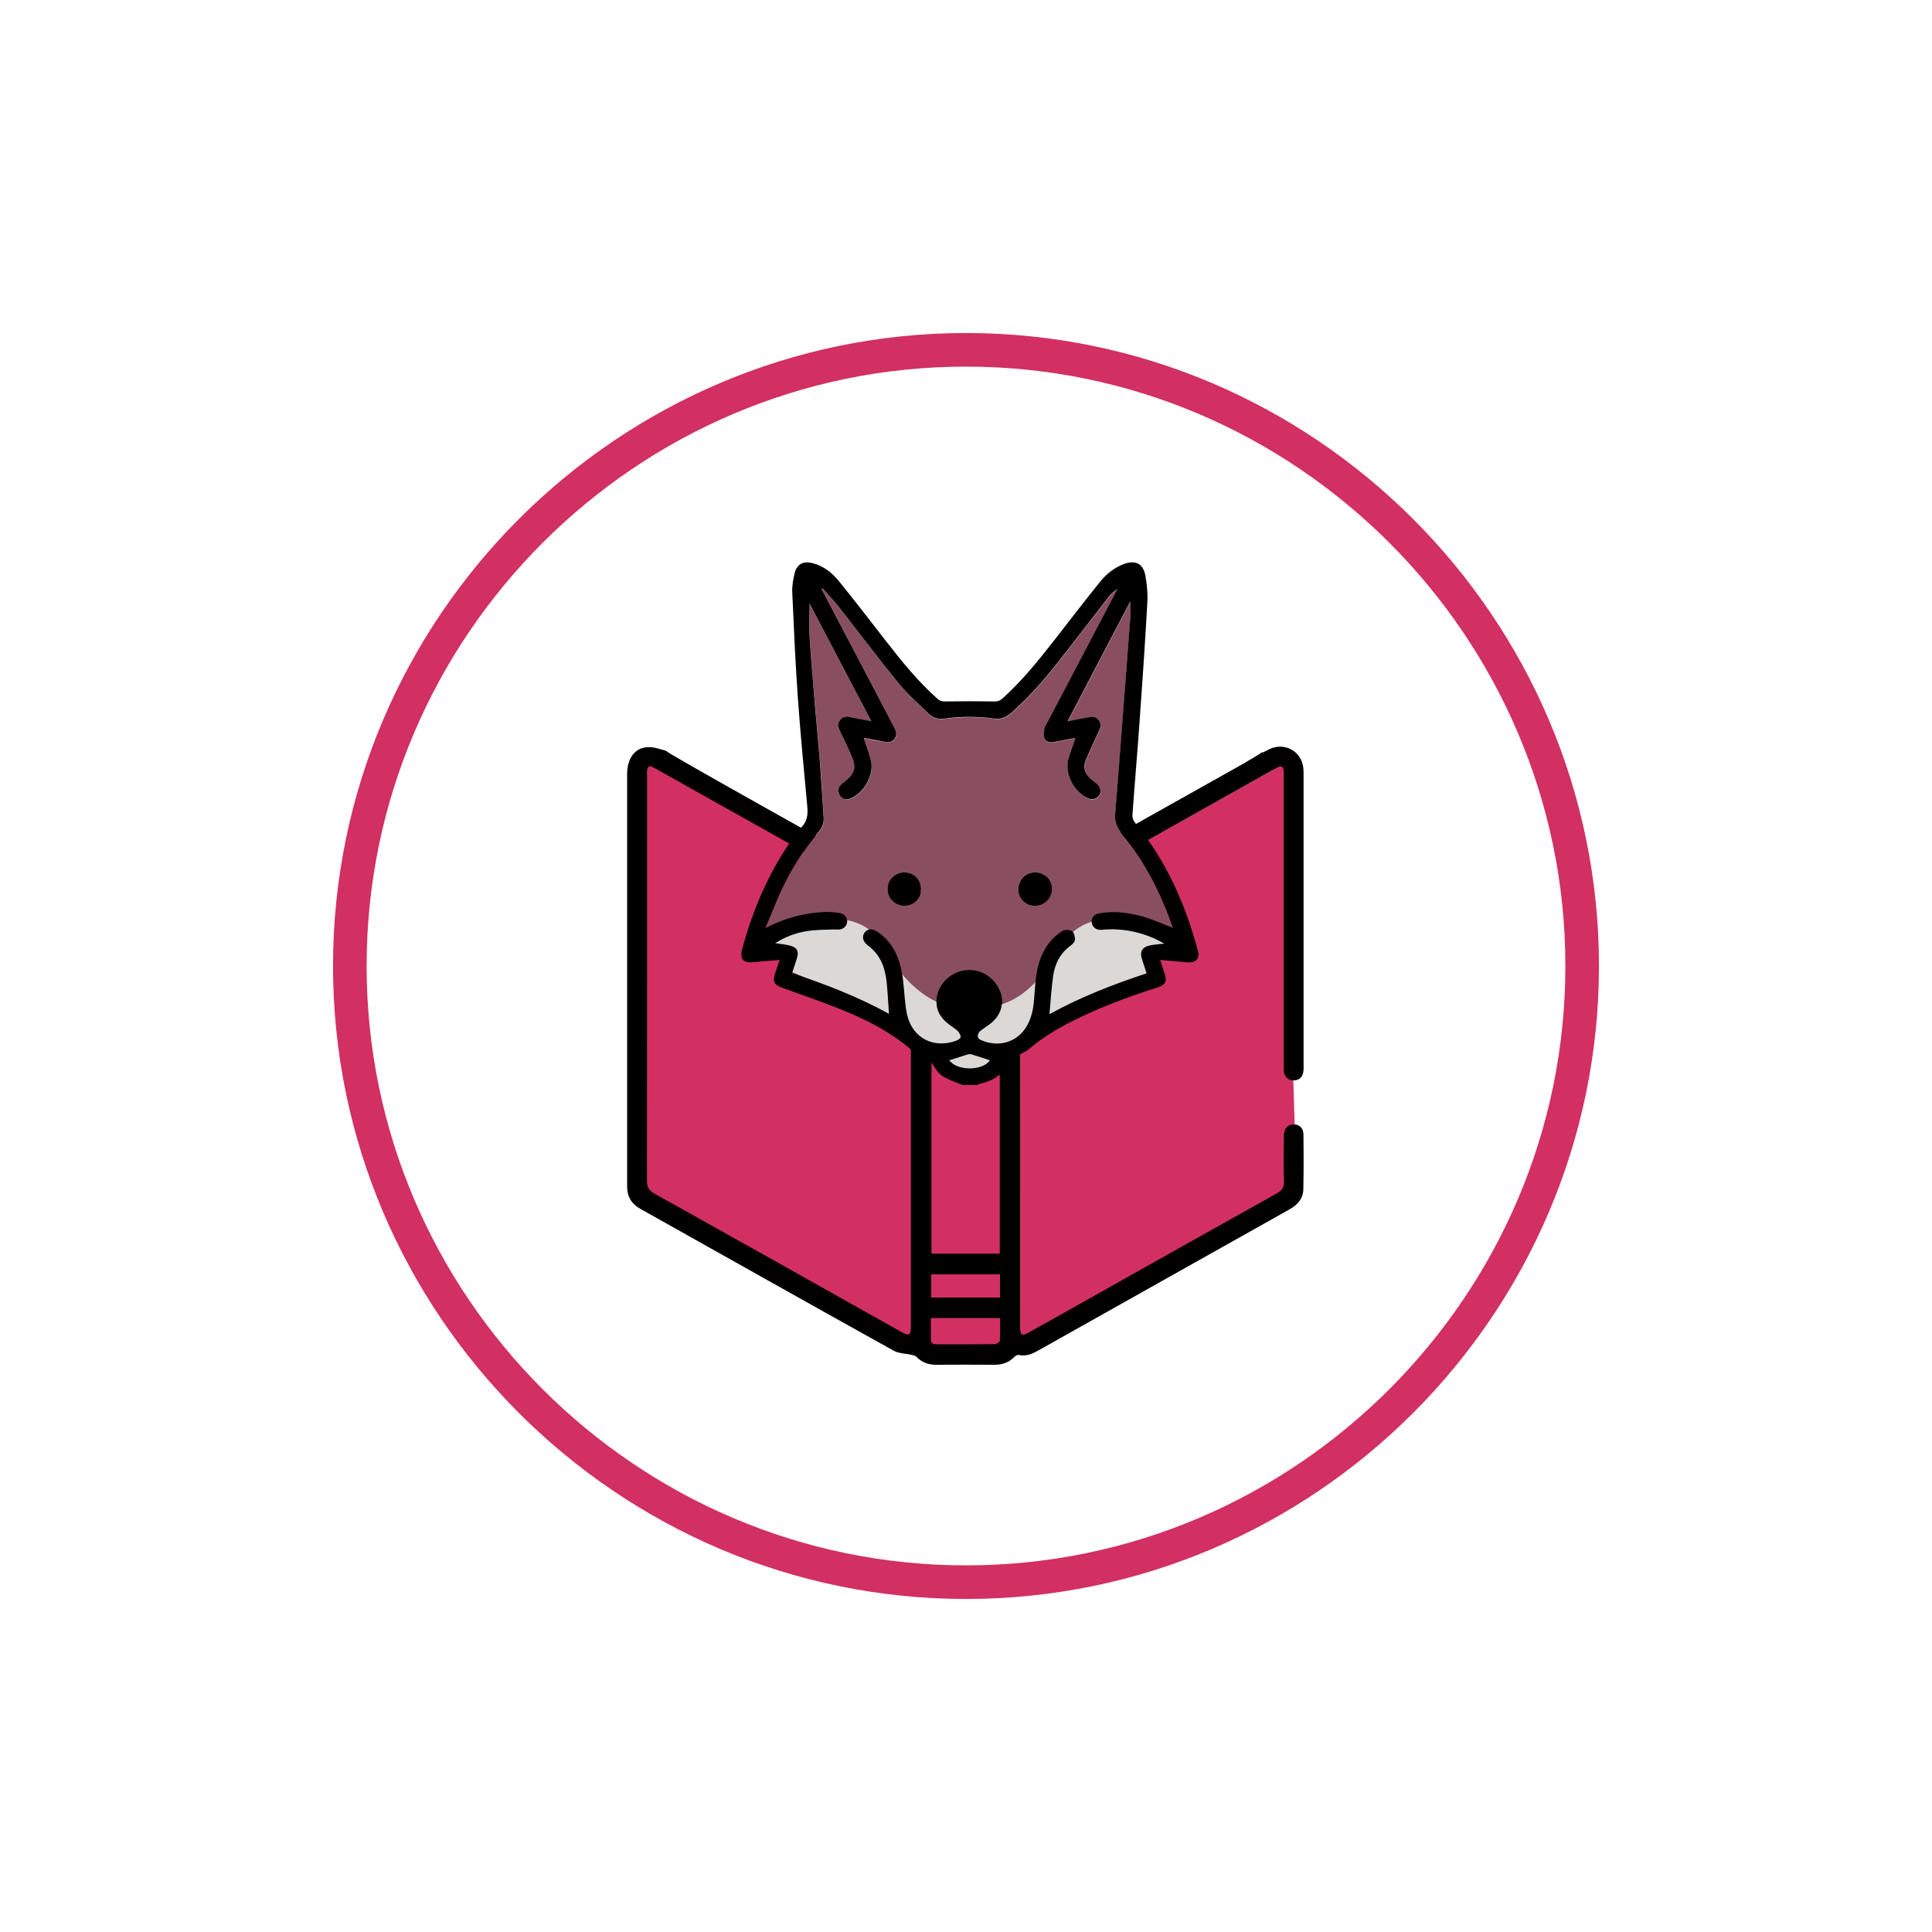 <?xml version="1.0" encoding="utf-8"?>
<!-- Generator: Adobe Illustrator 27.2.0, SVG Export Plug-In . SVG Version: 6.00 Build 0)  -->
<svg version="1.1" id="Camada_1" xmlns="http://www.w3.org/2000/svg" xmlns:xlink="http://www.w3.org/1999/xlink" x="0px" y="0px"
	 viewBox="0 0 150 150" style="enable-background:new 0 0 150 150;" xml:space="preserve">
<style type="text/css">
	.st0{fill:#D23062;}
	.st1{fill:none;stroke:#D23062;stroke-width:2.609;}
	.st2{fill:#8A4E61;}
	.st3{fill:#DCD8D5;}
</style>
<g>
	<polygon class="st0" points="50.29,57.99 72.65,71.13 79.91,70.38 98.82,59.78 99.66,58.82 100.65,91.73 96.61,95.83 79.09,105.16 
		71.16,105.31 49.27,92.96 	"/>
	<g>
		<path d="M100.46,87.3c-0.48-0.01-0.77,0.31-0.78,0.88c-0.01,1.18-0.03,2.37,0.01,3.55c0.01,0.46-0.15,0.7-0.55,0.92
			c-4.93,2.75-9.85,5.52-14.78,8.29c-1.51,0.85-3.02,1.7-4.54,2.54c-0.47,0.26-0.6,0.18-0.62-0.36c0-0.14,0-0.27,0-0.41
			c0-10.36,0.01-20.73-0.01-31.09c0-0.61,0.18-0.94,0.72-1.24c6.31-3.52,12.61-7.06,18.91-10.6c0.13-0.08,0.27-0.15,0.41-0.22
			c0.25-0.13,0.4-0.03,0.43,0.24c0.02,0.17,0.01,0.34,0.01,0.51c0,7.41,0,14.82,0,22.24c0,0.22-0.01,0.45,0.02,0.67
			c0.06,0.41,0.32,0.65,0.73,0.66c0.43,0.01,0.71-0.24,0.77-0.67c0.03-0.19,0.02-0.38,0.02-0.56c0-7.48,0-14.96,0-22.44
			c0-0.19,0-0.38-0.02-0.57c-0.12-1.3-1.44-2.04-2.62-1.48c-0.2,0.09-0.39,0.2-0.53,0.27c-0.01-0.01-0.03-0.03-0.04-0.04
			c-0.43,0.32-1.33,0.8-1.32,0.82c-1.22,0.69-12.81,7.17-17.5,9.86c-0.95,0.55-7.55,0.51-8.4,0.03c-5.62-3.2-18.65-10.42-19.1-10.82
			c-0.49-0.13-0.95-0.3-1.4-0.27c-1.02,0.06-1.59,0.89-1.59,2.1c0,9.97,0,19.94,0,29.91c0,0.7,0,1.41,0,2.11
			c0,0.77,0.34,1.34,1.02,1.72c6.56,3.68,13.11,7.37,19.68,11.02c0.39,0.22,0.92,0.21,1.37,0.32c0.13,0.03,0.3,0.06,0.39,0.15
			c0.42,0.44,0.93,0.62,1.53,0.62c1.51-0.01,3.03-0.01,4.54,0c0.6,0,1.11-0.17,1.53-0.61c0.08-0.08,0.23-0.17,0.33-0.15
			c0.59,0.13,1.08-0.09,1.57-0.37c3.64-2.04,7.27-4.08,10.91-6.13c2.84-1.6,5.69-3.2,8.53-4.79c0.63-0.35,1.08-0.82,1.1-1.56
			c0.03-1.42,0.03-2.85,0.01-4.27C101.2,87.58,100.88,87.3,100.46,87.3z M70.72,87.17L70.72,87.17c0,5.27,0,10.53,0,15.8
			c0,0.71-0.12,0.79-0.73,0.45c-6.39-3.59-12.78-7.18-19.18-10.75c-0.44-0.24-0.58-0.52-0.58-1c0.01-10.46,0.01-20.93,0.01-31.39
			c0-0.1,0-0.21,0-0.31c0.02-0.51,0.15-0.58,0.6-0.33c2.05,1.15,4.1,2.3,6.15,3.45c4.4,2.47,8.8,4.94,13.2,7.4
			c0.35,0.2,0.53,0.4,0.53,0.83C70.72,76.61,70.72,81.89,70.72,87.17z M77.63,104.08c-0.01,0.11-0.25,0.28-0.38,0.28
			c-1.53,0.02-3.05,0.01-4.58,0.01c-0.28,0-0.41-0.12-0.4-0.4c0.01-0.53,0-1.06,0-1.64h5.38C77.65,102.94,77.67,103.51,77.63,104.08
			z M72.31,76.55v-1.82h5.31v1.82H72.31z M77.62,78.16v19.17h-5.3V78.16H77.62z M77.64,98.94v1.8H72.3v-1.8H77.64z M77.65,73.13
			h-5.38c0-0.59-0.02-1.15,0.02-1.71c0.01-0.11,0.23-0.3,0.36-0.3c1.54-0.02,3.09-0.02,4.63,0c0.13,0,0.35,0.19,0.36,0.3
			C77.67,71.99,77.65,72.55,77.65,73.13z"/>
	</g>
	<path class="st1" d="M75,122.84L75,122.84c-26.31,0-47.84-21.53-47.84-47.84v0c0-26.31,21.53-47.84,47.84-47.84h0
		c26.31,0,47.84,21.53,47.84,47.84v0C122.84,101.31,101.31,122.84,75,122.84z"/>
	<g>
		<path class="st2" d="M83.49,57.31c-0.2,0.59-0.41,1.12-0.54,1.67c-0.29,1.16,0.47,2.58,1.57,3.03c0.34,0.14,0.66,0.05,0.83-0.24
			c0.18-0.3,0.12-0.64-0.17-0.88c-0.16-0.14-0.33-0.26-0.49-0.4c-0.43-0.41-0.61-0.9-0.38-1.46c0.31-0.73,0.64-1.45,0.98-2.16
			c0.15-0.31,0.26-0.62,0.03-0.93c-0.24-0.31-0.57-0.28-0.9-0.21c-0.47,0.1-0.95,0.19-1.53,0.3c1.64-3.13,3.23-6.17,4.88-9.32
			c0,0.47,0.02,0.83,0,1.18c-0.2,2.63-0.4,5.26-0.6,7.89c-0.19,2.49-0.38,4.97-0.58,7.46c-0.05,0.62,0.17,1.11,0.57,1.58
			c1.79,2.13,2.99,4.59,3.9,7.2c0.01,0.02,0,0.05,0,0.03c-0.74-0.29-1.49-0.63-2.26-0.85c-1.11-0.32-2.25-0.47-3.4-0.28
			c-0.43,0.07-0.67,0.35-0.63,0.72c0.03,0.35,0.35,0.61,0.77,0.57c1.4-0.14,2.74,0.09,4.02,0.64c0.26,0.11,0.51,0.26,0.85,0.43
			c-0.42,0.05-0.74,0.07-1.06,0.13c-0.68,0.13-0.88,0.49-0.66,1.14c0.11,0.34,0.22,0.67,0.34,1.04c-2.6,0.87-5.13,1.85-7.54,3.17
			c0.1-1.03,0.15-2.02,0.29-3c0.14-0.94,0.57-1.75,1.36-2.33c0.15-0.11,0.33-0.3,0.33-0.46c0.01-0.22-0.08-0.54-0.23-0.65
			c-0.18-0.12-0.54-0.13-0.72-0.03c-0.82,0.48-1.36,1.22-1.71,2.11c-0.45,1.16-0.42,2.38-0.55,3.58c-0.05,0.45-0.16,0.92-0.34,1.33
			c-0.66,1.55-2.26,2.14-3.79,1.44c-0.1-0.04-0.21-0.18-0.21-0.27c0-0.13,0.07-0.3,0.17-0.39c0.23-0.2,0.49-0.35,0.73-0.53
			c1.72-1.27,0.92-3.34-0.48-3.99c-1.69-0.78-3.68,0.49-3.62,2.33c0.02,0.62,0.33,1.11,0.78,1.5c0.27,0.23,0.58,0.41,0.85,0.65
			c0.13,0.11,0.23,0.3,0.25,0.47c0.01,0.08-0.18,0.23-0.3,0.28c-1.78,0.68-3.46-0.17-3.87-2.03c-0.2-0.89-0.2-1.83-0.32-2.74
			c-0.19-1.44-0.66-2.75-1.92-3.63c-0.43-0.3-0.81-0.29-1.05,0.02c-0.24,0.32-0.15,0.71,0.27,1.02c0.96,0.71,1.32,1.72,1.44,2.84
			c0.08,0.8,0.12,1.6,0.18,2.45c-2.39-1.31-4.91-2.29-7.52-3.16c0.13-0.4,0.25-0.77,0.37-1.14c0.17-0.54,0.02-0.84-0.52-0.99
			c-0.36-0.1-0.74-0.13-1.16-0.19c0.8-0.51,1.65-0.82,2.54-0.95c0.66-0.1,1.34-0.08,2.01-0.12c0.12-0.01,0.24,0.01,0.36,0.01
			c0.38-0.02,0.65-0.26,0.67-0.59c0.02-0.35-0.19-0.62-0.57-0.69c-0.94-0.17-1.87-0.07-2.79,0.11c-1.03,0.19-2,0.56-2.98,1.05
			c0.36-0.88,0.7-1.77,1.1-2.63c0.79-1.75,1.78-3.39,3.04-4.85c0.28-0.32,0.41-0.67,0.38-1.09c-0.1-1.47-0.18-2.95-0.3-4.42
			c-0.1-1.29-0.23-2.57-0.34-3.86c-0.16-1.85-0.33-3.71-0.44-5.56c-0.06-0.94-0.01-1.89-0.01-2.77c1.55,2.96,3.15,6,4.79,9.13
			c-0.57-0.11-1.04-0.19-1.5-0.29c-0.35-0.07-0.69-0.11-0.94,0.22c-0.23,0.31-0.1,0.62,0.05,0.93c0.33,0.68,0.66,1.35,0.94,2.05
			c0.27,0.68,0.13,1.15-0.42,1.62c-0.14,0.12-0.29,0.23-0.43,0.35c-0.28,0.24-0.33,0.53-0.16,0.85c0.16,0.29,0.49,0.39,0.82,0.27
			c1.08-0.4,1.88-1.85,1.61-2.97c-0.14-0.57-0.36-1.12-0.56-1.74c0.5,0.1,0.99,0.18,1.47,0.28c0.34,0.07,0.66,0.11,0.91-0.19
			c0.26-0.32,0.13-0.64-0.04-0.96c-1.8-3.43-3.61-6.87-5.41-10.3c-0.06-0.12-0.12-0.25-0.19-0.37c0.03-0.02,0.06-0.04,0.08-0.06
			c0.41,0.47,0.84,0.93,1.23,1.42c1.56,1.98,3.07,4,4.67,5.95c0.69,0.84,1.53,1.56,2.31,2.34c0.35,0.35,0.78,0.46,1.27,0.39
			c1.28-0.17,2.55-0.17,3.83,0c0.49,0.07,0.89-0.07,1.27-0.4c1.64-1.42,3-3.08,4.32-4.79c1.1-1.42,2.19-2.85,3.3-4.26
			c0.18-0.23,0.39-0.42,0.67-0.59c-0.07,0.13-0.13,0.26-0.2,0.38c-1.77,3.36-3.53,6.73-5.3,10.09c-0.06,0.12-0.16,0.23-0.17,0.35
			c-0.02,0.26-0.07,0.55,0.03,0.78c0.12,0.28,0.44,0.31,0.73,0.26c0.44-0.08,0.88-0.18,1.32-0.26
			C83.26,57.34,83.36,57.33,83.49,57.31z M70.2,67.73c-0.72,0.01-1.28,0.59-1.27,1.32c0.01,0.71,0.58,1.26,1.29,1.26
			c0.73,0,1.3-0.57,1.29-1.3C71.5,68.29,70.93,67.73,70.2,67.73z M80.35,70.32c0.73,0.01,1.3-0.56,1.31-1.29
			c0-0.71-0.55-1.28-1.26-1.3c-0.73-0.01-1.32,0.55-1.33,1.27C79.06,69.73,79.62,70.31,80.35,70.32z"/>
		<path class="st3" d="M58.23,72.95l4.88-1.63c0,0,3.83-0.5,5.05,1.63c3.74,6.5,7.13,5.12,7.13,5.12s3.78,1.31,6.76-4.15
			c2.8-5.12,9.22-1.14,9.22-1.14l-1.7,1.54l-0.18,2.14c0,0-5.39,0.09-8.27,3.46c-2.88,3.37-6.31,3.42-6.31,3.42l-5.08-3.07
			c0,0-7.35-4.86-8.69-4.9C59.71,75.33,61.74,73.55,58.23,72.95z"/>
		<path d="M74.73,84.24c-0.55-0.24-1.14-0.41-1.63-0.75c-0.36-0.25-0.56-0.71-0.84-1.06c-0.1-0.12-0.22-0.24-0.36-0.31
			c-0.39-0.22-0.85-0.35-1.17-0.63c-1.5-1.3-3.23-2.2-5.03-2.95c-1.62-0.67-3.28-1.24-4.93-1.84c-0.67-0.24-0.81-0.48-0.58-1.16
			c0.1-0.3,0.2-0.6,0.33-1c-0.7,0.05-1.34,0.08-1.97,0.16c-0.84,0.1-1.14-0.22-0.92-1.04c0.89-3.28,2.24-6.34,4.28-9.07
			c0.07-0.1,0.13-0.2,0.22-0.28c0.53-0.45,0.61-1.02,0.55-1.67c-0.26-2.84-0.54-5.68-0.74-8.52c-0.19-2.71-0.31-5.43-0.43-8.15
			c-0.02-0.48,0.07-0.98,0.18-1.45c0.18-0.72,0.66-0.98,1.38-0.8c0.86,0.21,1.53,0.74,2.06,1.4c1.23,1.5,2.4,3.05,3.6,4.58
			c1.25,1.61,2.52,3.19,4.05,4.55c0.19,0.17,0.37,0.22,0.63,0.21c1.25-0.02,2.51-0.02,3.76,0c0.26,0.01,0.44-0.04,0.64-0.21
			c1.52-1.36,2.8-2.95,4.05-4.55c1.19-1.53,2.37-3.07,3.59-4.58c0.47-0.57,1.05-1.03,1.76-1.31c0.93-0.36,1.55-0.07,1.72,0.9
			c0.12,0.67,0.19,1.37,0.15,2.05c-0.17,3.07-0.38,6.14-0.6,9.21c-0.17,2.45-0.39,4.9-0.56,7.34c-0.01,0.18,0.08,0.42,0.2,0.56
			c2.42,2.95,3.93,6.35,4.9,10.02c0.14,0.53-0.21,0.88-0.78,0.83c-0.69-0.06-1.39-0.12-2.17-0.19c0.14,0.42,0.25,0.75,0.36,1.08
			c0.19,0.59,0.05,0.86-0.54,1.05c-2.27,0.72-4.49,1.54-6.61,2.61c-1.18,0.59-2.31,1.26-3.33,2.13c-0.36,0.31-0.84,0.47-1.26,0.71
			c-0.12,0.07-0.28,0.14-0.32,0.24c-0.42,1.05-1.25,1.56-2.29,1.8c-0.07,0.02-0.14,0.05-0.21,0.08
			C75.47,84.24,75.1,84.24,74.73,84.24z M83.49,57.31c-0.13,0.02-0.23,0.02-0.33,0.04c-0.44,0.09-0.88,0.18-1.32,0.26
			c-0.29,0.05-0.61,0.02-0.73-0.26c-0.1-0.22-0.05-0.52-0.03-0.78c0.01-0.12,0.11-0.23,0.17-0.35c1.77-3.36,3.53-6.73,5.3-10.09
			c0.07-0.13,0.13-0.26,0.2-0.38c-0.27,0.17-0.49,0.36-0.67,0.59c-1.1,1.42-2.2,2.84-3.3,4.26c-1.32,1.71-2.68,3.37-4.32,4.79
			c-0.38,0.32-0.78,0.47-1.27,0.4c-1.28-0.17-2.55-0.18-3.83,0c-0.49,0.07-0.92-0.04-1.27-0.39c-0.78-0.77-1.62-1.49-2.31-2.34
			c-1.6-1.95-3.11-3.97-4.67-5.95c-0.39-0.49-0.82-0.95-1.23-1.42c-0.03,0.02-0.06,0.04-0.08,0.06c0.06,0.12,0.12,0.25,0.19,0.37
			c1.8,3.43,3.61,6.87,5.41,10.3c0.17,0.32,0.3,0.63,0.04,0.96c-0.25,0.3-0.57,0.27-0.91,0.19c-0.48-0.11-0.97-0.19-1.47-0.28
			c0.2,0.62,0.42,1.17,0.56,1.74c0.27,1.12-0.54,2.57-1.61,2.97c-0.34,0.13-0.67,0.03-0.82-0.27c-0.17-0.32-0.12-0.61,0.16-0.85
			c0.14-0.12,0.29-0.23,0.43-0.35c0.54-0.48,0.69-0.95,0.42-1.62c-0.28-0.7-0.61-1.37-0.94-2.05c-0.15-0.31-0.28-0.61-0.05-0.93
			c0.24-0.33,0.58-0.3,0.94-0.22c0.47,0.1,0.94,0.18,1.5,0.29c-1.64-3.13-3.24-6.17-4.79-9.13c0,0.88-0.05,1.83,0.01,2.77
			c0.12,1.86,0.29,3.71,0.44,5.56c0.11,1.29,0.24,2.57,0.34,3.86c0.11,1.47,0.2,2.95,0.3,4.42c0.03,0.41-0.11,0.77-0.38,1.09
			c-1.26,1.46-2.25,3.1-3.04,4.85c-0.39,0.87-0.73,1.76-1.1,2.63c0.98-0.49,1.95-0.85,2.98-1.05c0.92-0.17,1.85-0.28,2.79-0.11
			c0.38,0.07,0.59,0.35,0.57,0.69c-0.02,0.33-0.3,0.58-0.67,0.59c-0.12,0.01-0.24-0.01-0.36-0.01c-0.67,0.03-1.35,0.02-2.01,0.12
			c-0.9,0.13-1.75,0.44-2.54,0.95c0.42,0.07,0.8,0.09,1.16,0.19c0.55,0.15,0.69,0.45,0.52,0.99c-0.12,0.37-0.24,0.75-0.37,1.14
			c2.61,0.87,5.13,1.85,7.52,3.16c-0.06-0.85-0.1-1.65-0.18-2.45c-0.12-1.12-0.48-2.13-1.44-2.84c-0.42-0.31-0.5-0.7-0.27-1.02
			c0.24-0.32,0.62-0.33,1.05-0.02c1.26,0.88,1.73,2.19,1.92,3.63c0.12,0.91,0.13,1.85,0.32,2.74c0.41,1.86,2.09,2.71,3.87,2.03
			c0.12-0.05,0.31-0.2,0.3-0.28c-0.02-0.16-0.12-0.35-0.25-0.47c-0.26-0.24-0.58-0.41-0.85-0.65c-0.45-0.39-0.76-0.88-0.78-1.5
			c-0.06-1.85,1.93-3.12,3.62-2.33c1.4,0.65,2.21,2.73,0.48,3.99c-0.24,0.18-0.51,0.34-0.73,0.53c-0.1,0.09-0.17,0.25-0.17,0.39
			c0,0.09,0.11,0.22,0.21,0.27c1.53,0.7,3.13,0.11,3.79-1.44c0.18-0.42,0.29-0.88,0.34-1.33c0.13-1.2,0.1-2.43,0.55-3.58
			c0.35-0.89,0.89-1.62,1.71-2.11c0.18-0.11,0.54-0.09,0.72,0.03c0.16,0.1,0.24,0.43,0.23,0.65c0,0.16-0.18,0.35-0.33,0.46
			c-0.8,0.58-1.22,1.39-1.36,2.33c-0.14,0.97-0.2,1.96-0.29,3c2.41-1.33,4.94-2.31,7.54-3.17c-0.12-0.37-0.23-0.7-0.34-1.04
			c-0.22-0.66-0.02-1.01,0.66-1.14c0.31-0.06,0.64-0.08,1.06-0.13c-0.34-0.17-0.59-0.32-0.85-0.43c-1.29-0.55-2.62-0.78-4.02-0.64
			c-0.42,0.04-0.74-0.22-0.77-0.57c-0.04-0.37,0.19-0.65,0.63-0.72c1.16-0.19,2.3-0.04,3.4,0.28c0.77,0.23,1.52,0.57,2.26,0.85
			c0,0.02,0.01-0.01,0-0.03c-0.91-2.61-2.12-5.06-3.9-7.2c-0.4-0.47-0.62-0.96-0.57-1.58c0.2-2.48,0.39-4.97,0.58-7.46
			c0.2-2.63,0.41-5.26,0.6-7.89c0.03-0.36,0-0.72,0-1.18c-1.65,3.15-3.25,6.19-4.88,9.32c0.58-0.12,1.06-0.21,1.53-0.3
			c0.34-0.07,0.67-0.1,0.9,0.21c0.24,0.31,0.12,0.61-0.03,0.93c-0.34,0.71-0.67,1.43-0.98,2.16c-0.24,0.57-0.06,1.06,0.38,1.46
			c0.15,0.14,0.33,0.27,0.49,0.4c0.29,0.25,0.35,0.59,0.17,0.88c-0.18,0.28-0.49,0.37-0.83,0.24c-1.1-0.44-1.86-1.87-1.57-3.03
			C83.08,58.43,83.29,57.91,83.49,57.31z M73.71,82.32c0.59,0.85,2.6,0.83,3.15,0c-0.48-0.16-0.96-0.32-1.44-0.46
			c-0.09-0.03-0.2-0.02-0.3,0.01C74.65,82.01,74.19,82.17,73.71,82.32z"/>
		<path d="M70.2,67.73c0.73-0.01,1.31,0.56,1.31,1.28c0,0.73-0.57,1.3-1.29,1.3c-0.71,0-1.28-0.56-1.29-1.26
			C68.91,68.32,69.47,67.74,70.2,67.73z"/>
		<path d="M80.35,70.32c-0.72-0.01-1.29-0.58-1.28-1.32c0.01-0.72,0.59-1.28,1.33-1.27c0.7,0.01,1.26,0.58,1.26,1.3
			C81.65,69.76,81.08,70.32,80.35,70.32z"/>
	</g>
</g>
</svg>
